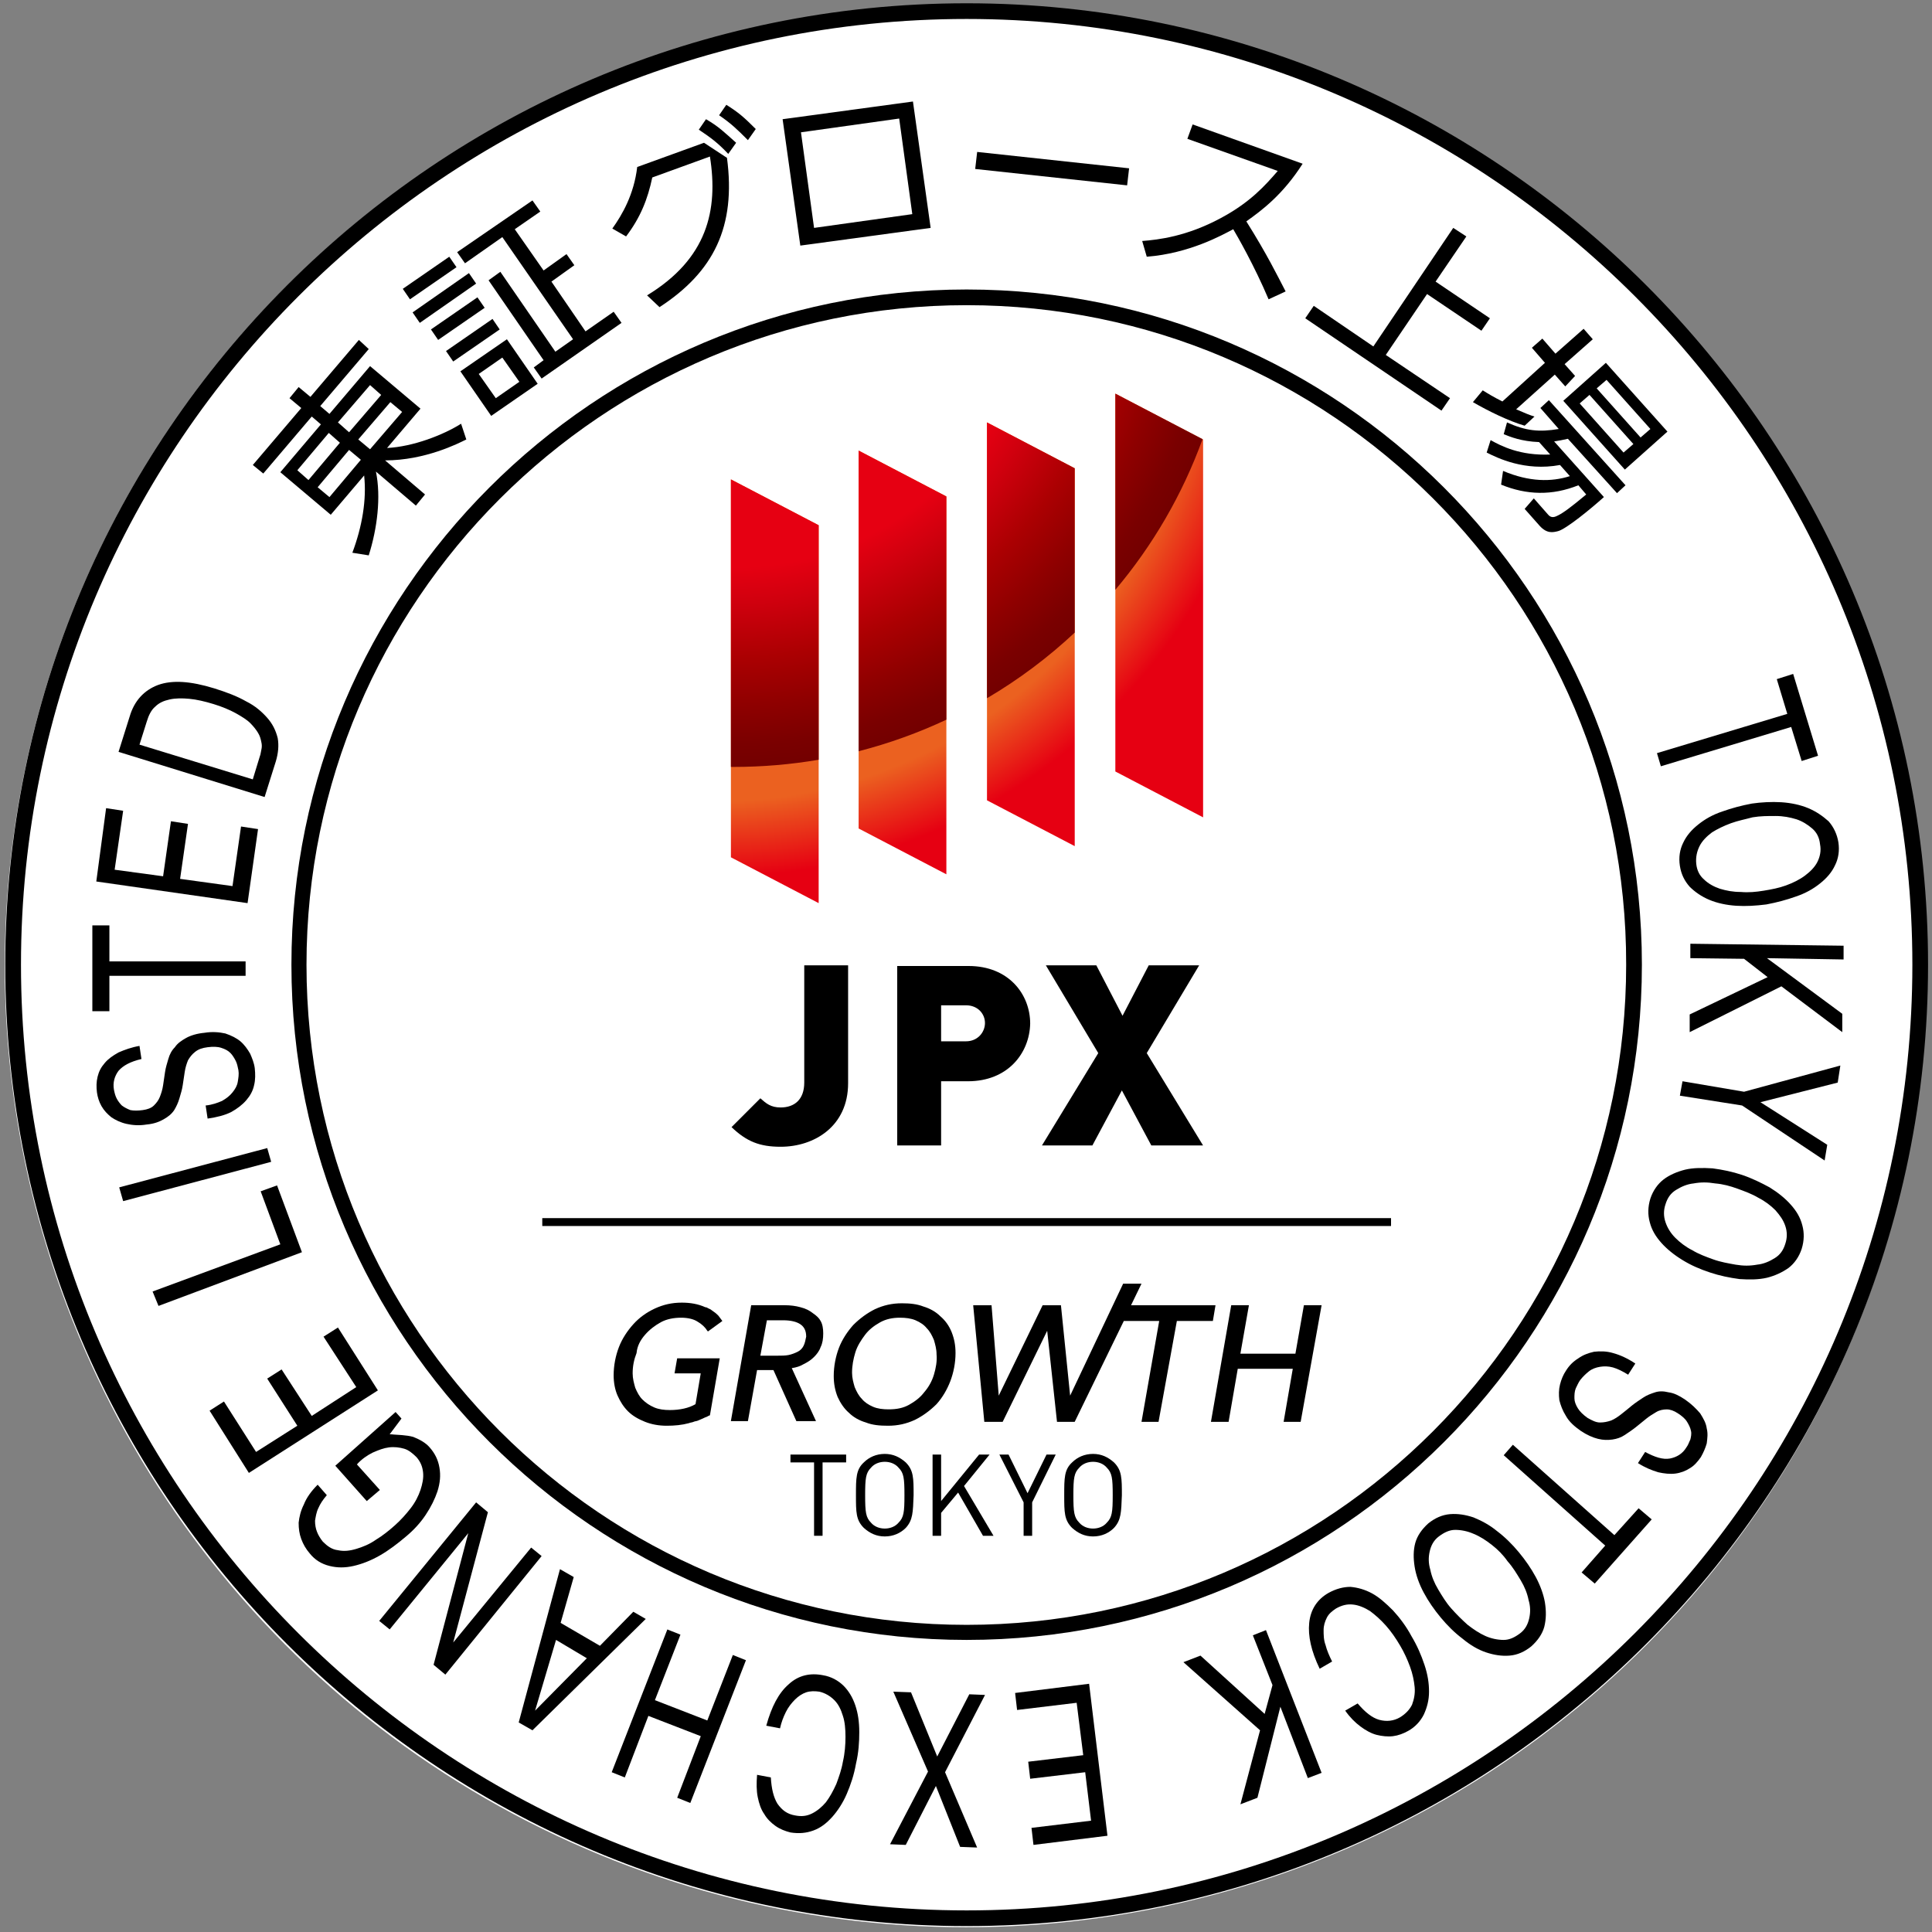 <svg xmlns="http://www.w3.org/2000/svg" width="50" height="50" viewBox="0 0 50 50" fill="none"><rect x="0" y="0" width="50" height="50" fill="#808080" stroke="none"/><script xmlns=""/>
    <circle cx="25" cy="25" r="24.877" fill="white"/>
    <path d="M25.017 49.847C11.305 49.847 0.136 38.695 0.136 24.966C0.136 11.254 11.288 0.085 25.017 0.085C38.729 0.085 49.898 11.237 49.898 24.966C49.898 38.678 38.729 49.847 25.017 49.847ZM25.017 0.491C11.526 0.491 0.543 11.475 0.543 24.966C0.543 38.474 11.526 49.441 25.017 49.441C38.509 49.441 49.492 38.458 49.492 24.966C49.492 11.475 38.509 0.491 25.017 0.491Z" fill="black"/>
    <path d="M25.017 42.441C15.39 42.441 7.542 34.61 7.542 24.966C7.542 15.339 15.373 7.492 25.017 7.492C34.644 7.492 42.492 15.322 42.492 24.966C42.492 34.61 34.661 42.441 25.017 42.441ZM25.017 7.898C15.593 7.898 7.932 15.559 7.932 24.966C7.932 34.39 15.593 42.051 25.017 42.051C34.441 42.051 42.085 34.39 42.085 24.966C42.102 15.559 34.441 7.898 25.017 7.898Z" fill="black"/>
    <path d="M9.543 9.034L8.288 10.509L8.526 10.712L9.577 9.475L10.882 10.576L10.017 11.594C10.695 11.56 11.475 11.255 11.933 10.966L12.068 11.373C11.865 11.475 11 11.915 9.966 11.915L11 12.797L10.763 13.085L9.729 12.204C9.865 12.865 9.763 13.678 9.543 14.373L9.119 14.305C9.373 13.627 9.492 12.932 9.424 12.305L8.56 13.322L7.255 12.221L8.305 10.983L8.068 10.78L6.814 12.255L6.543 12.034L7.797 10.56L7.492 10.305L7.729 10.017L8.034 10.271L9.288 8.797L9.543 9.034ZM7.695 12.17L7.983 12.424L8.797 11.458L8.509 11.204L7.695 12.17ZM8.221 12.61L8.526 12.865L9.339 11.899L9.034 11.644L8.221 12.61ZM9.577 9.966L8.746 10.932L9.034 11.187L9.865 10.221L9.577 9.966ZM10.102 10.407L9.272 11.373L9.577 11.627L10.407 10.661L10.102 10.407Z" fill="black"/>
    <path d="M11.627 6.644L11.814 6.915L10.61 7.746L10.424 7.475L11.627 6.644ZM12.136 7.068L12.322 7.339L10.864 8.356L10.678 8.085L12.136 7.068ZM12.356 7.695L12.543 7.966L11.339 8.797L11.153 8.526L12.356 7.695ZM12.746 8.254L12.932 8.526L11.729 9.356L11.543 9.085L12.746 8.254ZM12.949 7.034L14.373 9.102L14.831 8.78L13 6.136L12.034 6.814L11.831 6.526L13.78 5.187L13.983 5.475L13.322 5.932L14.068 7L14.661 6.576L14.864 6.864L14.271 7.288L15.153 8.576L15.882 8.068L16.085 8.356L14.017 9.797L13.814 9.509L14.068 9.322L12.644 7.254L12.949 7.034ZM13.119 8.78L13.915 9.932L12.712 10.763L11.915 9.61L13.119 8.78ZM13 9.254L12.39 9.678L12.831 10.305L13.441 9.881L13 9.254Z" fill="black"/>
    <path d="M16.746 7.644C18.305 6.695 18.593 5.441 18.373 4.051L16.881 4.593C16.763 5.153 16.576 5.627 16.203 6.119L15.847 5.915C16.102 5.559 16.407 5.034 16.491 4.322L18.22 3.695L18.814 4.085C19.051 5.864 18.474 7.034 17.068 7.949L16.746 7.644ZM18.271 3.085C18.593 3.271 18.729 3.407 19.051 3.695L18.847 3.983C18.576 3.695 18.39 3.559 18.085 3.356L18.271 3.085ZM18.797 2.712C19.119 2.915 19.254 3.034 19.559 3.339L19.356 3.627C19.085 3.356 18.932 3.203 18.61 2.983L18.797 2.712Z" fill="black"/>
    <path d="M23.627 2.627L24.085 5.898L20.712 6.356L20.254 3.085L23.627 2.627ZM23.271 3.068L20.729 3.424L21.068 5.898L23.61 5.542L23.271 3.068Z" fill="black"/>
    <path d="M29.221 4.356L29.17 4.797L25.238 4.373L25.289 3.932L29.221 4.356Z" fill="black"/>
    <path d="M33.712 4.237C33.204 5.034 32.661 5.441 32.255 5.729C32.797 6.593 33.051 7.119 33.272 7.542L32.831 7.746C32.458 6.865 32.017 6.102 31.916 5.932C31.628 6.085 30.78 6.559 29.678 6.644L29.56 6.237C29.983 6.204 30.712 6.119 31.594 5.644C32.356 5.237 32.746 4.797 33.068 4.424L30.729 3.593L30.865 3.22L33.712 4.237Z" fill="black"/>
    <path d="M37.153 7.288L38.559 8.237L38.339 8.559L36.932 7.61L35.864 9.186L37.526 10.305L37.305 10.627L33.78 8.237L34 7.915L35.542 8.966L37.61 5.898L37.949 6.119L37.153 7.288Z" fill="black"/>
    <path d="M39.458 11.017C39.051 10.898 38.526 10.644 38.119 10.407L38.373 10.102C38.509 10.187 38.645 10.271 38.882 10.39L39.983 9.39L39.645 9L39.916 8.763L40.255 9.153L40.984 8.509L41.221 8.78L40.492 9.424L40.763 9.729L40.509 10L40.238 9.695L39.238 10.593C39.475 10.695 39.594 10.746 39.712 10.78L39.458 11.017ZM41.509 12.864C41.17 13.17 40.526 13.695 40.322 13.746C40.187 13.78 40.034 13.814 39.848 13.61L39.458 13.17L39.695 12.898L40.068 13.322C40.153 13.424 40.255 13.373 40.322 13.339C40.458 13.271 40.645 13.136 41.051 12.797L40.848 12.559C40.17 12.831 39.509 12.814 38.848 12.542L38.899 12.187C39.577 12.475 40.153 12.475 40.628 12.322L40.373 12.034C39.458 12.204 38.746 11.848 38.475 11.712L38.577 11.39C38.848 11.542 39.34 11.797 40.119 11.763L39.831 11.441C39.373 11.424 39.085 11.305 38.916 11.237L39.001 10.932C39.492 11.153 39.831 11.187 40.34 11.102L39.865 10.559L40.085 10.356L42.068 12.559L41.848 12.763L40.577 11.356C40.424 11.39 40.34 11.407 40.221 11.424L41.509 12.864ZM43.153 11.17L42.051 12.153L40.458 10.373L41.56 9.39L43.153 11.17ZM42.272 11.492L41.136 10.22L40.882 10.441L42.017 11.712L42.272 11.492ZM42.712 11.102L41.577 9.831L41.322 10.051L42.458 11.322L42.712 11.102Z" fill="black"/>
    <path d="M45.983 17.576L46.407 17.441L47.051 19.559L46.627 19.695L46.356 18.814L42.983 19.831L42.882 19.491L46.255 18.475L45.983 17.576Z" fill="black"/>
    <path d="M46.102 20.762C46.356 20.779 46.594 20.83 46.797 20.915C47.001 21 47.17 21.118 47.323 21.254C47.458 21.407 47.543 21.593 47.577 21.796C47.611 22.017 47.577 22.22 47.492 22.39C47.407 22.576 47.272 22.729 47.102 22.864C46.933 23 46.729 23.118 46.475 23.203C46.238 23.288 45.984 23.356 45.712 23.407C45.441 23.441 45.187 23.457 44.933 23.441C44.678 23.424 44.441 23.373 44.238 23.288C44.035 23.203 43.865 23.084 43.729 22.949C43.594 22.796 43.509 22.627 43.475 22.407C43.441 22.186 43.475 21.983 43.56 21.813C43.645 21.627 43.78 21.474 43.95 21.339C44.119 21.203 44.323 21.084 44.577 21C44.814 20.915 45.068 20.847 45.34 20.796C45.577 20.762 45.848 20.746 46.102 20.762ZM44.797 21.305C44.611 21.373 44.441 21.457 44.306 21.542C44.17 21.644 44.051 21.762 43.984 21.898C43.916 22.034 43.882 22.186 43.899 22.356C43.916 22.525 43.984 22.661 44.102 22.762C44.204 22.864 44.356 22.949 44.509 23C44.678 23.051 44.848 23.084 45.051 23.084C45.255 23.102 45.441 23.084 45.645 23.051C45.848 23.017 46.035 22.983 46.221 22.915C46.407 22.847 46.577 22.762 46.712 22.661C46.848 22.559 46.967 22.441 47.035 22.305C47.102 22.169 47.136 22.017 47.102 21.847C47.085 21.678 47.017 21.542 46.899 21.441C46.78 21.339 46.645 21.254 46.492 21.203C46.323 21.152 46.153 21.118 45.95 21.118C45.746 21.118 45.56 21.118 45.356 21.152C45.17 21.203 44.984 21.237 44.797 21.305Z" fill="black"/>
    <path d="M47.712 24.831L45.729 24.797L47.678 26.237V26.712L46.102 25.526L43.729 26.712V26.254L45.746 25.288L45.136 24.814L43.746 24.797V24.424L47.712 24.475V24.831Z" fill="black"/>
    <path d="M43.475 28.356L43.543 27.983L45.136 28.254L47.628 27.576L47.56 28.017L45.56 28.525L47.289 29.627L47.221 30.034L45.085 28.61L43.475 28.356Z" fill="black"/>
    <path d="M45.797 30.729C46.017 30.865 46.204 31.017 46.339 31.17C46.492 31.339 46.593 31.509 46.644 31.712C46.695 31.898 46.695 32.102 46.627 32.322C46.56 32.526 46.441 32.695 46.288 32.814C46.119 32.932 45.932 33.017 45.729 33.068C45.509 33.119 45.272 33.119 45.017 33.102C44.763 33.068 44.509 33.017 44.255 32.932C44 32.848 43.763 32.746 43.543 32.61C43.322 32.475 43.136 32.322 43 32.17C42.848 32 42.746 31.831 42.695 31.627C42.644 31.441 42.644 31.237 42.712 31.017C42.78 30.814 42.899 30.644 43.051 30.526C43.204 30.407 43.407 30.322 43.61 30.271C43.814 30.221 44.068 30.221 44.322 30.237C44.577 30.271 44.831 30.322 45.085 30.407C45.339 30.492 45.577 30.61 45.797 30.729ZM44.39 30.627C44.187 30.593 44.017 30.593 43.831 30.627C43.661 30.644 43.509 30.712 43.373 30.797C43.238 30.881 43.153 31 43.102 31.17C43.051 31.322 43.051 31.475 43.102 31.627C43.153 31.78 43.238 31.915 43.356 32.034C43.475 32.153 43.627 32.271 43.797 32.356C43.966 32.458 44.153 32.526 44.339 32.593C44.526 32.661 44.729 32.695 44.916 32.729C45.119 32.763 45.288 32.763 45.475 32.729C45.644 32.712 45.797 32.644 45.932 32.559C46.068 32.475 46.153 32.356 46.204 32.187C46.255 32.034 46.255 31.881 46.204 31.729C46.153 31.576 46.068 31.458 45.949 31.322C45.831 31.203 45.678 31.085 45.509 31C45.339 30.898 45.153 30.831 44.966 30.763C44.78 30.695 44.593 30.644 44.39 30.627Z" fill="black"/>
    <path d="M43.221 37.746C43.39 37.712 43.542 37.627 43.644 37.458C43.695 37.39 43.712 37.322 43.746 37.255C43.763 37.187 43.78 37.102 43.763 37.034C43.746 36.949 43.712 36.882 43.661 36.797C43.61 36.712 43.526 36.644 43.424 36.577C43.322 36.509 43.221 36.475 43.136 36.475C43.051 36.475 42.949 36.492 42.865 36.543C42.78 36.593 42.695 36.644 42.61 36.712C42.526 36.78 42.441 36.848 42.339 36.932C42.254 37 42.153 37.068 42.051 37.136C41.949 37.204 41.848 37.237 41.729 37.255C41.61 37.271 41.492 37.271 41.356 37.237C41.221 37.204 41.068 37.136 40.915 37.034C40.746 36.916 40.61 36.797 40.526 36.644C40.441 36.509 40.39 36.373 40.356 36.237C40.339 36.102 40.339 35.966 40.373 35.831C40.407 35.695 40.458 35.577 40.526 35.475C40.61 35.339 40.712 35.237 40.848 35.153C40.966 35.068 41.102 35.017 41.254 34.983C41.407 34.966 41.576 34.966 41.746 35.017C41.932 35.068 42.119 35.153 42.322 35.288L42.136 35.577C42 35.492 41.865 35.424 41.746 35.39C41.627 35.356 41.509 35.356 41.407 35.373C41.305 35.39 41.204 35.424 41.119 35.492C41.034 35.56 40.966 35.627 40.898 35.712C40.848 35.78 40.814 35.865 40.78 35.932C40.746 36.017 40.746 36.102 40.746 36.187C40.746 36.271 40.78 36.356 40.831 36.441C40.882 36.526 40.966 36.61 41.085 36.695C41.204 36.763 41.305 36.814 41.407 36.814C41.509 36.814 41.593 36.797 41.695 36.763C41.78 36.729 41.882 36.661 41.966 36.593C42.051 36.526 42.136 36.458 42.237 36.373C42.322 36.305 42.424 36.237 42.526 36.17C42.627 36.102 42.729 36.068 42.831 36.034C42.932 36 43.051 36 43.187 36.034C43.322 36.051 43.458 36.119 43.61 36.221C43.78 36.339 43.898 36.458 44 36.577C44.085 36.712 44.153 36.831 44.17 36.966C44.204 37.102 44.187 37.221 44.17 37.356C44.136 37.475 44.085 37.593 44.017 37.712C43.932 37.831 43.848 37.932 43.729 38C43.627 38.068 43.492 38.119 43.356 38.136C43.221 38.153 43.068 38.136 42.915 38.102C42.746 38.051 42.576 37.983 42.39 37.865L42.576 37.577C42.831 37.712 43.034 37.78 43.221 37.746Z" fill="black"/>
    <path d="M42.407 39.034L42.746 39.322L41.272 40.983L40.932 40.695L41.543 40L38.916 37.661L39.153 37.39L41.78 39.729L42.407 39.034Z" fill="black"/>
    <path d="M39.746 40.814C39.864 41.034 39.949 41.271 39.983 41.475C40.017 41.695 40.017 41.898 39.966 42.102C39.915 42.288 39.797 42.458 39.627 42.61C39.458 42.746 39.271 42.831 39.068 42.847C38.864 42.864 38.661 42.831 38.458 42.763C38.254 42.695 38.051 42.576 37.848 42.407C37.644 42.254 37.458 42.068 37.288 41.864C37.119 41.661 36.966 41.441 36.848 41.22C36.729 41 36.644 40.763 36.61 40.542C36.576 40.322 36.576 40.119 36.627 39.932C36.678 39.746 36.797 39.576 36.966 39.424C37.136 39.288 37.322 39.203 37.526 39.186C37.729 39.169 37.932 39.203 38.136 39.271C38.339 39.356 38.542 39.458 38.746 39.627C38.949 39.78 39.136 39.966 39.305 40.169C39.475 40.373 39.627 40.593 39.746 40.814ZM38.61 39.983C38.458 39.864 38.305 39.763 38.136 39.695C37.983 39.627 37.814 39.593 37.661 39.593C37.509 39.593 37.373 39.661 37.237 39.763C37.102 39.864 37.034 40 37 40.153C36.966 40.305 36.966 40.458 37.017 40.627C37.051 40.797 37.119 40.966 37.221 41.136C37.322 41.305 37.424 41.475 37.559 41.627C37.695 41.78 37.831 41.915 37.983 42.051C38.136 42.169 38.288 42.271 38.441 42.339C38.593 42.407 38.763 42.441 38.915 42.441C39.068 42.441 39.203 42.373 39.339 42.271C39.475 42.169 39.542 42.034 39.576 41.881C39.61 41.729 39.61 41.576 39.559 41.407C39.526 41.237 39.458 41.068 39.356 40.898C39.254 40.729 39.153 40.559 39.017 40.407C38.898 40.237 38.763 40.102 38.61 39.983Z" fill="black"/>
    <path d="M35.695 44.509C35.882 44.559 36.068 44.542 36.238 44.441C36.373 44.356 36.475 44.254 36.543 44.119C36.594 43.983 36.627 43.831 36.611 43.661C36.594 43.492 36.56 43.322 36.492 43.136C36.424 42.949 36.339 42.763 36.238 42.593C36.119 42.39 36 42.22 35.865 42.068C35.729 41.915 35.594 41.797 35.458 41.695C35.322 41.61 35.17 41.542 35.017 41.526C34.865 41.509 34.729 41.542 34.577 41.627C34.475 41.695 34.39 41.763 34.339 41.864C34.288 41.966 34.255 42.068 34.255 42.187C34.255 42.305 34.255 42.441 34.306 42.576C34.339 42.712 34.407 42.864 34.475 43L34.153 43.187C33.933 42.729 33.848 42.339 33.882 42C33.916 41.661 34.085 41.39 34.39 41.22C34.577 41.119 34.763 41.068 34.95 41.068C35.136 41.085 35.322 41.136 35.509 41.237C35.695 41.339 35.865 41.492 36.051 41.678C36.221 41.864 36.39 42.085 36.526 42.339C36.678 42.593 36.78 42.831 36.865 43.085C36.95 43.339 36.983 43.559 36.983 43.78C36.983 44 36.933 44.187 36.848 44.373C36.763 44.542 36.627 44.695 36.441 44.797C36.322 44.864 36.187 44.915 36.051 44.932C35.916 44.949 35.763 44.932 35.627 44.898C35.492 44.864 35.339 44.78 35.204 44.678C35.068 44.576 34.933 44.441 34.814 44.271L35.136 44.085C35.322 44.305 35.509 44.458 35.695 44.509Z" fill="black"/>
    <path d="M33.847 46.017L33.136 44.17L32.542 46.526L32.102 46.695L32.61 44.78L30.627 43.017L31.068 42.847L32.729 44.356L32.932 43.61L32.424 42.322L32.763 42.187L34.203 45.881L33.847 46.017Z" fill="black"/>
    <path d="M26.746 47.746L26.695 47.305L28.237 47.119L28.085 45.865L26.661 46.034L26.61 45.593L28.034 45.424L27.864 44.068L26.322 44.254L26.271 43.814L28.186 43.576L28.661 47.509L26.746 47.746Z" fill="black"/>
    <path d="M25.288 47.814L24.848 47.797L24.221 46.221L23.441 47.746L23.034 47.729L24.017 45.848L23.119 43.78L23.577 43.797L24.255 45.458L25.085 43.848L25.492 43.865L24.458 45.865L25.288 47.814Z" fill="black"/>
    <path d="M20.119 46.678C20.238 46.847 20.373 46.949 20.576 46.983C20.746 47.017 20.881 47 21.017 46.932C21.153 46.864 21.271 46.763 21.373 46.644C21.475 46.508 21.559 46.356 21.644 46.169C21.712 45.983 21.78 45.797 21.814 45.593C21.865 45.373 21.881 45.153 21.881 44.949C21.881 44.746 21.865 44.559 21.814 44.407C21.763 44.237 21.695 44.102 21.593 44C21.492 43.898 21.356 43.814 21.204 43.78C21.085 43.763 20.966 43.763 20.865 43.797C20.763 43.831 20.661 43.898 20.576 43.983C20.492 44.068 20.407 44.169 20.339 44.305C20.271 44.441 20.221 44.576 20.187 44.729L19.831 44.661C19.966 44.169 20.153 43.814 20.407 43.593C20.661 43.356 20.966 43.288 21.305 43.356C21.509 43.39 21.695 43.492 21.831 43.627C21.966 43.763 22.068 43.932 22.136 44.136C22.204 44.339 22.238 44.559 22.238 44.831C22.238 45.085 22.221 45.356 22.153 45.644C22.102 45.932 22.017 46.187 21.915 46.424C21.814 46.661 21.678 46.864 21.543 47.017C21.39 47.187 21.238 47.305 21.051 47.373C20.865 47.441 20.678 47.458 20.458 47.424C20.322 47.39 20.187 47.339 20.068 47.254C19.949 47.169 19.848 47.068 19.78 46.949C19.695 46.831 19.644 46.678 19.61 46.508C19.576 46.339 19.576 46.153 19.593 45.932L19.949 46C19.966 46.288 20.017 46.508 20.119 46.678Z" fill="black"/>
    <path d="M17.526 46.526L18.136 44.932L16.78 44.407L16.17 46L15.831 45.865L17.271 42.17L17.61 42.305L16.949 44L18.305 44.526L18.966 42.831L19.305 42.966L17.865 46.661L17.526 46.526Z" fill="black"/>
    <path d="M13.424 44.577L14.492 40.61L14.848 40.814L14.509 42L15.526 42.593L16.39 41.712L16.712 41.898L13.78 44.78L13.424 44.577ZM14.39 42.441L13.848 44.271L15.187 42.915L14.39 42.441Z" fill="black"/>
    <path d="M11.221 43.085L12.119 39.678L10.085 42.169L9.814 41.949L12.322 38.881L12.627 39.136L11.729 42.508L13.746 40.051L14.017 40.271L11.526 43.339L11.221 43.085Z" fill="black"/>
    <path d="M10.695 37.187C10.865 37.255 11.017 37.339 11.119 37.458C11.254 37.611 11.339 37.78 11.373 37.983C11.407 38.187 11.39 38.373 11.322 38.594C11.254 38.797 11.153 39 11.017 39.204C10.882 39.407 10.712 39.594 10.509 39.763C10.288 39.95 10.068 40.119 9.831 40.255C9.593 40.39 9.373 40.475 9.153 40.526C8.932 40.577 8.729 40.577 8.526 40.526C8.322 40.475 8.153 40.373 8.017 40.204C7.915 40.085 7.848 39.967 7.797 39.831C7.746 39.695 7.729 39.56 7.729 39.407C7.746 39.255 7.78 39.102 7.865 38.933C7.932 38.763 8.051 38.594 8.221 38.424L8.458 38.695C8.356 38.814 8.288 38.916 8.237 39.034C8.187 39.136 8.17 39.255 8.153 39.356C8.153 39.458 8.17 39.56 8.204 39.644C8.237 39.729 8.288 39.814 8.356 39.899C8.475 40.017 8.593 40.102 8.746 40.119C8.899 40.153 9.051 40.136 9.221 40.085C9.39 40.034 9.56 39.967 9.729 39.848C9.899 39.746 10.068 39.611 10.22 39.475C10.373 39.339 10.509 39.187 10.627 39.034C10.746 38.882 10.831 38.712 10.882 38.56C10.932 38.407 10.966 38.255 10.949 38.102C10.932 37.95 10.882 37.831 10.78 37.712C10.678 37.611 10.576 37.526 10.458 37.492C10.339 37.458 10.204 37.441 10.068 37.458C9.932 37.475 9.797 37.526 9.644 37.594C9.509 37.661 9.356 37.763 9.237 37.899L9.831 38.56L9.492 38.848L8.678 37.933L10.238 36.543L10.39 36.712L10.085 37.119C10.305 37.136 10.509 37.136 10.695 37.187Z" fill="black"/>
    <path d="M5.424 36.508L5.796 36.271L6.627 37.576L7.695 36.898L6.915 35.678L7.288 35.441L8.068 36.644L9.22 35.898L8.373 34.593L8.746 34.356L9.78 35.983L6.441 38.119L5.424 36.508Z" fill="black"/>
    <path d="M3.949 33.424L7.255 32.203L6.746 30.831L7.17 30.678L7.814 32.407L4.102 33.797L3.949 33.424Z" fill="black"/>
    <path d="M3.085 30.729L6.916 29.712L7.018 30.068L3.187 31.085L3.085 30.729Z" fill="black"/>
    <path d="M3.068 27.712C2.966 27.848 2.915 28.017 2.949 28.203C2.966 28.288 2.983 28.356 3.017 28.424C3.051 28.492 3.102 28.559 3.153 28.61C3.221 28.661 3.288 28.695 3.373 28.729C3.458 28.746 3.576 28.746 3.695 28.729C3.814 28.712 3.915 28.678 3.983 28.61C4.051 28.543 4.102 28.475 4.136 28.39C4.17 28.305 4.204 28.203 4.221 28.085C4.238 27.983 4.254 27.864 4.271 27.746C4.288 27.627 4.322 27.526 4.356 27.407C4.39 27.288 4.441 27.187 4.526 27.102C4.593 27 4.695 26.932 4.814 26.864C4.932 26.797 5.102 26.746 5.288 26.729C5.492 26.695 5.678 26.712 5.831 26.746C5.983 26.797 6.119 26.864 6.221 26.949C6.322 27.034 6.407 27.153 6.475 27.271C6.526 27.39 6.576 27.509 6.593 27.644C6.61 27.797 6.61 27.949 6.576 28.085C6.543 28.237 6.475 28.356 6.373 28.475C6.271 28.593 6.136 28.695 5.983 28.78C5.814 28.864 5.61 28.915 5.373 28.949L5.322 28.61C5.492 28.593 5.627 28.543 5.746 28.492C5.865 28.424 5.949 28.356 6.017 28.271C6.085 28.187 6.136 28.102 6.153 28C6.17 27.898 6.187 27.797 6.17 27.695C6.153 27.61 6.136 27.526 6.102 27.458C6.068 27.39 6.017 27.305 5.966 27.254C5.899 27.187 5.831 27.153 5.729 27.119C5.627 27.085 5.509 27.085 5.373 27.102C5.238 27.119 5.136 27.153 5.051 27.221C4.966 27.288 4.915 27.356 4.865 27.441C4.831 27.526 4.797 27.627 4.78 27.746C4.763 27.848 4.746 27.966 4.729 28.085C4.712 28.203 4.678 28.305 4.644 28.424C4.61 28.543 4.56 28.644 4.509 28.729C4.441 28.831 4.356 28.898 4.238 28.966C4.119 29.034 3.983 29.085 3.797 29.102C3.593 29.136 3.424 29.119 3.271 29.085C3.119 29.051 2.983 28.983 2.882 28.915C2.78 28.831 2.695 28.746 2.627 28.627C2.56 28.509 2.526 28.39 2.509 28.271C2.492 28.136 2.492 28 2.526 27.864C2.56 27.729 2.61 27.627 2.712 27.509C2.797 27.407 2.915 27.322 3.068 27.237C3.221 27.17 3.407 27.102 3.61 27.068L3.661 27.407C3.373 27.475 3.187 27.576 3.068 27.712Z" fill="black"/>
    <path d="M2.831 26.17H2.39V23.949H2.831V24.881H6.356V25.254H2.831V26.17Z" fill="black"/>
    <path d="M2.746 20.915L3.187 20.983L2.967 22.508L4.221 22.678L4.424 21.254L4.865 21.322L4.661 22.745L6.017 22.932L6.238 21.39L6.678 21.457L6.407 23.373L2.492 22.813L2.746 20.915Z" fill="black"/>
    <path d="M3.356 18.543C3.475 18.136 3.729 17.865 4.085 17.729C4.458 17.593 4.932 17.627 5.542 17.814C5.864 17.915 6.136 18.017 6.373 18.153C6.61 18.271 6.78 18.424 6.915 18.576C7.051 18.729 7.136 18.898 7.187 19.102C7.22 19.288 7.203 19.492 7.136 19.712L6.848 20.627L3.068 19.458L3.356 18.543ZM6.729 19.559C6.746 19.526 6.746 19.475 6.763 19.407C6.78 19.339 6.78 19.271 6.763 19.203C6.746 19.119 6.729 19.051 6.678 18.966C6.627 18.881 6.559 18.797 6.475 18.712C6.39 18.627 6.254 18.543 6.102 18.458C5.949 18.373 5.746 18.288 5.526 18.221C5.305 18.153 5.085 18.102 4.898 18.085C4.712 18.068 4.542 18.068 4.39 18.102C4.237 18.136 4.119 18.187 4.017 18.288C3.915 18.373 3.848 18.509 3.797 18.678L3.61 19.271L6.542 20.17L6.729 19.559Z" fill="black"/>
    <path d="M16.695 34.542C16.813 34.407 16.949 34.305 17.101 34.22C17.254 34.136 17.44 34.102 17.627 34.102C17.796 34.102 17.949 34.136 18.051 34.203C18.169 34.271 18.254 34.356 18.305 34.441L18.322 34.458L18.695 34.187C18.661 34.136 18.627 34.102 18.593 34.051C18.559 34.017 18.525 33.983 18.474 33.949C18.423 33.915 18.39 33.881 18.339 33.864C18.305 33.847 18.288 33.831 18.254 33.831C18.067 33.746 17.864 33.712 17.644 33.712C17.39 33.712 17.169 33.763 16.949 33.864C16.729 33.966 16.542 34.102 16.39 34.271C16.237 34.441 16.101 34.644 16.017 34.864C15.932 35.085 15.881 35.339 15.881 35.593C15.881 35.78 15.915 35.966 15.983 36.119C16.051 36.271 16.135 36.407 16.254 36.526C16.373 36.644 16.525 36.729 16.695 36.797C16.864 36.864 17.051 36.898 17.254 36.898C17.457 36.898 17.644 36.881 17.83 36.831C17.864 36.814 17.915 36.814 17.949 36.797C17.983 36.78 18.034 36.78 18.067 36.763C18.101 36.746 18.152 36.729 18.186 36.712C18.22 36.695 18.254 36.678 18.305 36.661C18.322 36.644 18.339 36.644 18.373 36.627L18.627 35.153H17.525L17.457 35.542H18.135L18 36.339C17.83 36.441 17.593 36.492 17.339 36.492C17.186 36.492 17.051 36.475 16.932 36.424C16.813 36.373 16.712 36.305 16.627 36.22C16.542 36.136 16.491 36.034 16.44 35.915C16.407 35.797 16.373 35.678 16.373 35.542C16.373 35.356 16.407 35.187 16.474 35.017C16.491 34.831 16.576 34.678 16.695 34.542Z" fill="black"/>
    <path d="M21.034 33.983C20.949 33.915 20.847 33.864 20.712 33.83C20.593 33.797 20.457 33.779 20.305 33.779H19.441L18.915 36.779H19.356L19.593 35.458H20.017L20.61 36.779H21.118L20.491 35.407C20.61 35.39 20.712 35.356 20.796 35.305C20.898 35.254 20.983 35.203 21.068 35.118C21.135 35.051 21.203 34.966 21.237 34.864C21.288 34.763 21.305 34.644 21.305 34.508C21.305 34.39 21.288 34.271 21.237 34.186C21.203 34.118 21.135 34.051 21.034 33.983ZM20.796 34.83C20.762 34.898 20.712 34.949 20.644 34.983C20.576 35.017 20.491 35.051 20.407 35.068C20.322 35.085 20.22 35.085 20.118 35.085H19.678L19.847 34.169H20.271C20.457 34.169 20.61 34.203 20.712 34.271C20.813 34.339 20.864 34.441 20.864 34.593C20.847 34.678 20.83 34.763 20.796 34.83Z" fill="black"/>
    <path d="M24.339 34.068C24.221 33.949 24.068 33.864 23.899 33.813C23.729 33.746 23.543 33.729 23.339 33.729C23.085 33.729 22.865 33.78 22.645 33.881C22.441 33.983 22.255 34.119 22.085 34.288C21.933 34.458 21.797 34.661 21.712 34.881C21.628 35.102 21.577 35.356 21.577 35.61C21.577 35.813 21.611 35.983 21.678 36.153C21.746 36.305 21.848 36.458 21.966 36.559C22.085 36.678 22.238 36.763 22.407 36.813C22.577 36.881 22.763 36.898 22.983 36.898C23.238 36.898 23.458 36.847 23.678 36.746C23.882 36.644 24.068 36.508 24.238 36.339C24.39 36.169 24.509 35.966 24.594 35.746C24.678 35.525 24.729 35.271 24.729 35.017C24.729 34.813 24.695 34.644 24.628 34.474C24.56 34.305 24.458 34.169 24.339 34.068ZM24.17 35.576C24.119 35.746 24.034 35.898 23.916 36.034C23.814 36.169 23.678 36.271 23.526 36.356C23.373 36.441 23.204 36.474 23 36.474C22.848 36.474 22.712 36.458 22.594 36.407C22.475 36.356 22.373 36.288 22.305 36.203C22.221 36.119 22.17 36.017 22.119 35.898C22.085 35.78 22.051 35.661 22.051 35.525C22.051 35.339 22.085 35.169 22.136 35C22.187 34.831 22.288 34.678 22.39 34.542C22.492 34.407 22.628 34.305 22.78 34.22C22.933 34.136 23.102 34.102 23.288 34.102C23.441 34.102 23.577 34.119 23.695 34.169C23.814 34.22 23.916 34.288 23.983 34.373C24.068 34.458 24.119 34.559 24.17 34.678C24.204 34.797 24.238 34.915 24.238 35.051C24.255 35.22 24.221 35.407 24.17 35.576Z" fill="black"/>
    <path d="M31.457 33.78H29.271L29.542 33.221H29.067L27.695 36.119L27.457 33.78H26.983L25.847 36.119L25.661 33.78H25.186L25.474 36.797H25.949L27.101 34.441L27.355 36.797H27.813L29.084 34.187H30L29.542 36.797H29.983L30.457 34.187H31.389L31.457 33.78Z" fill="black"/>
    <path d="M33.745 33.779L33.525 35.034H32.101L32.322 33.779H31.864L31.339 36.797H31.796L32.033 35.424H33.457L33.22 36.797H33.661L34.203 33.779H33.745Z" fill="black"/>
    <path d="M21.288 37.847V39.746H21.068V37.847H20.457V37.644H21.898V37.847H21.288Z" fill="black"/>
    <path d="M23.441 39.542C23.305 39.678 23.118 39.763 22.898 39.763C22.678 39.763 22.508 39.678 22.356 39.542C22.152 39.339 22.152 39.136 22.152 38.695C22.152 38.254 22.152 38.034 22.356 37.847C22.491 37.712 22.678 37.627 22.898 37.627C23.118 37.627 23.288 37.712 23.441 37.847C23.644 38.051 23.644 38.254 23.644 38.695C23.627 39.136 23.627 39.339 23.441 39.542ZM23.254 37.983C23.169 37.881 23.034 37.831 22.898 37.831C22.762 37.831 22.627 37.881 22.542 37.983C22.407 38.119 22.39 38.254 22.39 38.695C22.39 39.136 22.407 39.271 22.542 39.407C22.627 39.509 22.762 39.559 22.898 39.559C23.034 39.559 23.169 39.509 23.254 39.407C23.39 39.271 23.407 39.136 23.407 38.695C23.407 38.254 23.39 38.119 23.254 37.983Z" fill="black"/>
    <path d="M25.44 39.746L24.796 38.627L24.356 39.153V39.746H24.135V37.644H24.356V38.847L25.339 37.644H25.61L24.949 38.458L25.712 39.746H25.44Z" fill="black"/>
    <path d="M26.712 38.881V39.746H26.491V38.881L25.864 37.644H26.101L26.593 38.644L27.084 37.644H27.322L26.712 38.881Z" fill="black"/>
    <path d="M28.83 39.542C28.695 39.678 28.508 39.763 28.288 39.763C28.068 39.763 27.898 39.678 27.746 39.542C27.542 39.339 27.542 39.136 27.542 38.695C27.542 38.254 27.542 38.034 27.746 37.847C27.881 37.712 28.068 37.627 28.288 37.627C28.508 37.627 28.678 37.712 28.83 37.847C29.034 38.051 29.034 38.254 29.034 38.695C29.017 39.136 29.017 39.339 28.83 39.542ZM28.644 37.983C28.559 37.881 28.424 37.831 28.288 37.831C28.152 37.831 28.017 37.881 27.932 37.983C27.797 38.119 27.779 38.254 27.779 38.695C27.779 39.136 27.797 39.271 27.932 39.407C28.017 39.509 28.152 39.559 28.288 39.559C28.424 39.559 28.559 39.509 28.644 39.407C28.779 39.271 28.797 39.136 28.797 38.695C28.797 38.254 28.779 38.119 28.644 37.983Z" fill="black"/>
    <path d="M36 31.525H14.034V31.729H36V31.525Z" fill="black"/>
    <path d="M20.203 29.678C19.661 29.678 19.322 29.543 18.932 29.17L19.678 28.424C19.83 28.559 19.949 28.661 20.203 28.661C20.559 28.661 20.814 28.458 20.814 28.017V24.983H21.949V28.034C21.949 29.153 21.068 29.678 20.203 29.678Z" fill="black"/>
    <path d="M25.051 27.983H24.356V29.644H23.22V25H25.068C26.102 25 26.661 25.729 26.661 26.491C26.644 27.254 26.085 27.983 25.051 27.983ZM25 26.017H24.356V26.949H25C25.305 26.949 25.491 26.712 25.491 26.475C25.491 26.237 25.305 26.017 25 26.017Z" fill="black"/>
    <path d="M29.796 29.644L29.034 28.22L28.271 29.644H26.966L28.423 27.254L27.067 24.983H28.373L29.051 26.288L29.729 24.983H31.034L29.678 27.254L31.135 29.644H29.796Z" fill="black"/>
    <path d="M18.916 22.187L21.187 23.373V13.593L18.916 12.407V22.187Z" fill="url(#paint0_radial_1053_1236)"/>
    <path d="M22.221 21.441L24.492 22.627V12.848L22.221 11.661V21.441Z" fill="url(#paint1_radial_1053_1236)"/>
    <path d="M25.543 20.712L27.814 21.898V12.119L25.543 10.932V20.712Z" fill="url(#paint2_radial_1053_1236)"/>
    <path d="M28.865 19.966L31.136 21.153V11.373L28.865 10.187V19.966Z" fill="url(#paint3_radial_1053_1236)"/>
    <path d="M21.187 19.662C20.471 19.784 19.735 19.848 18.983 19.848C18.961 19.848 18.938 19.848 18.916 19.847L18.916 12.407L21.187 13.593V19.662Z" fill="url(#paint4_radial_1053_1236)"/>
    <path d="M24.492 18.625C23.77 18.965 23.01 19.239 22.221 19.442V11.661L24.492 12.848V18.625Z" fill="url(#paint5_radial_1053_1236)"/>
    <path d="M27.814 16.371C27.124 17.017 26.363 17.588 25.543 18.07V10.932L27.814 12.119V16.371Z" fill="url(#paint6_radial_1053_1236)"/>
    <path d="M31.122 11.366C30.6 12.802 29.831 14.119 28.865 15.264V10.187L31.122 11.366Z" fill="url(#paint7_radial_1053_1236)"/>
    <defs>
        <radialGradient id="paint0_radial_1053_1236" cx="0" cy="0" r="1" gradientUnits="userSpaceOnUse" gradientTransform="translate(18.429 8.091) scale(19.446 19.446)">
            <stop offset="0.65" stop-color="#EB6120"/>
            <stop offset="0.75" stop-color="#E60012"/>
        </radialGradient>
        <radialGradient id="paint1_radial_1053_1236" cx="0" cy="0" r="1" gradientUnits="userSpaceOnUse" gradientTransform="translate(18.429 8.091) scale(19.446 19.446)">
            <stop offset="0.65" stop-color="#EB6120"/>
            <stop offset="0.75" stop-color="#E60012"/>
        </radialGradient>
        <radialGradient id="paint2_radial_1053_1236" cx="0" cy="0" r="1" gradientUnits="userSpaceOnUse" gradientTransform="translate(18.429 8.091) scale(19.446 19.446)">
            <stop offset="0.65" stop-color="#EB6120"/>
            <stop offset="0.75" stop-color="#E60012"/>
        </radialGradient>
        <radialGradient id="paint3_radial_1053_1236" cx="0" cy="0" r="1" gradientUnits="userSpaceOnUse" gradientTransform="translate(18.429 8.091) scale(19.446 19.446)">
            <stop offset="0.65" stop-color="#EB6120"/>
            <stop offset="0.75" stop-color="#E60012"/>
        </radialGradient>
        <radialGradient id="paint4_radial_1053_1236" cx="0" cy="0" r="1" gradientUnits="userSpaceOnUse" gradientTransform="translate(18.989 6.937) scale(12.918 12.918)">
            <stop offset="0.6" stop-color="#E60012"/>
            <stop offset="0.67" stop-color="#D0000E"/>
            <stop offset="0.781" stop-color="#AB0002"/>
            <stop offset="0.877" stop-color="#8E0000"/>
            <stop offset="0.953" stop-color="#7A0000"/>
            <stop offset="1" stop-color="#730000"/>
        </radialGradient>
        <radialGradient id="paint5_radial_1053_1236" cx="0" cy="0" r="1" gradientUnits="userSpaceOnUse" gradientTransform="translate(18.989 6.937) scale(12.918 12.918)">
            <stop offset="0.6" stop-color="#E60012"/>
            <stop offset="0.67" stop-color="#D0000E"/>
            <stop offset="0.781" stop-color="#AB0002"/>
            <stop offset="0.877" stop-color="#8E0000"/>
            <stop offset="0.953" stop-color="#7A0000"/>
            <stop offset="1" stop-color="#730000"/>
        </radialGradient>
        <radialGradient id="paint6_radial_1053_1236" cx="0" cy="0" r="1" gradientUnits="userSpaceOnUse" gradientTransform="translate(18.989 6.937) scale(12.918 12.918)">
            <stop offset="0.6" stop-color="#E60012"/>
            <stop offset="0.67" stop-color="#D0000E"/>
            <stop offset="0.781" stop-color="#AB0002"/>
            <stop offset="0.877" stop-color="#8E0000"/>
            <stop offset="0.953" stop-color="#7A0000"/>
            <stop offset="1" stop-color="#730000"/>
        </radialGradient>
        <radialGradient id="paint7_radial_1053_1236" cx="0" cy="0" r="1" gradientUnits="userSpaceOnUse" gradientTransform="translate(18.989 6.937) scale(12.918 12.918)">
            <stop offset="0.6" stop-color="#E60012"/>
            <stop offset="0.67" stop-color="#D0000E"/>
            <stop offset="0.781" stop-color="#AB0002"/>
            <stop offset="0.877" stop-color="#8E0000"/>
            <stop offset="0.953" stop-color="#7A0000"/>
            <stop offset="1" stop-color="#730000"/>
        </radialGradient>
    </defs>
    <script xmlns=""/></svg>